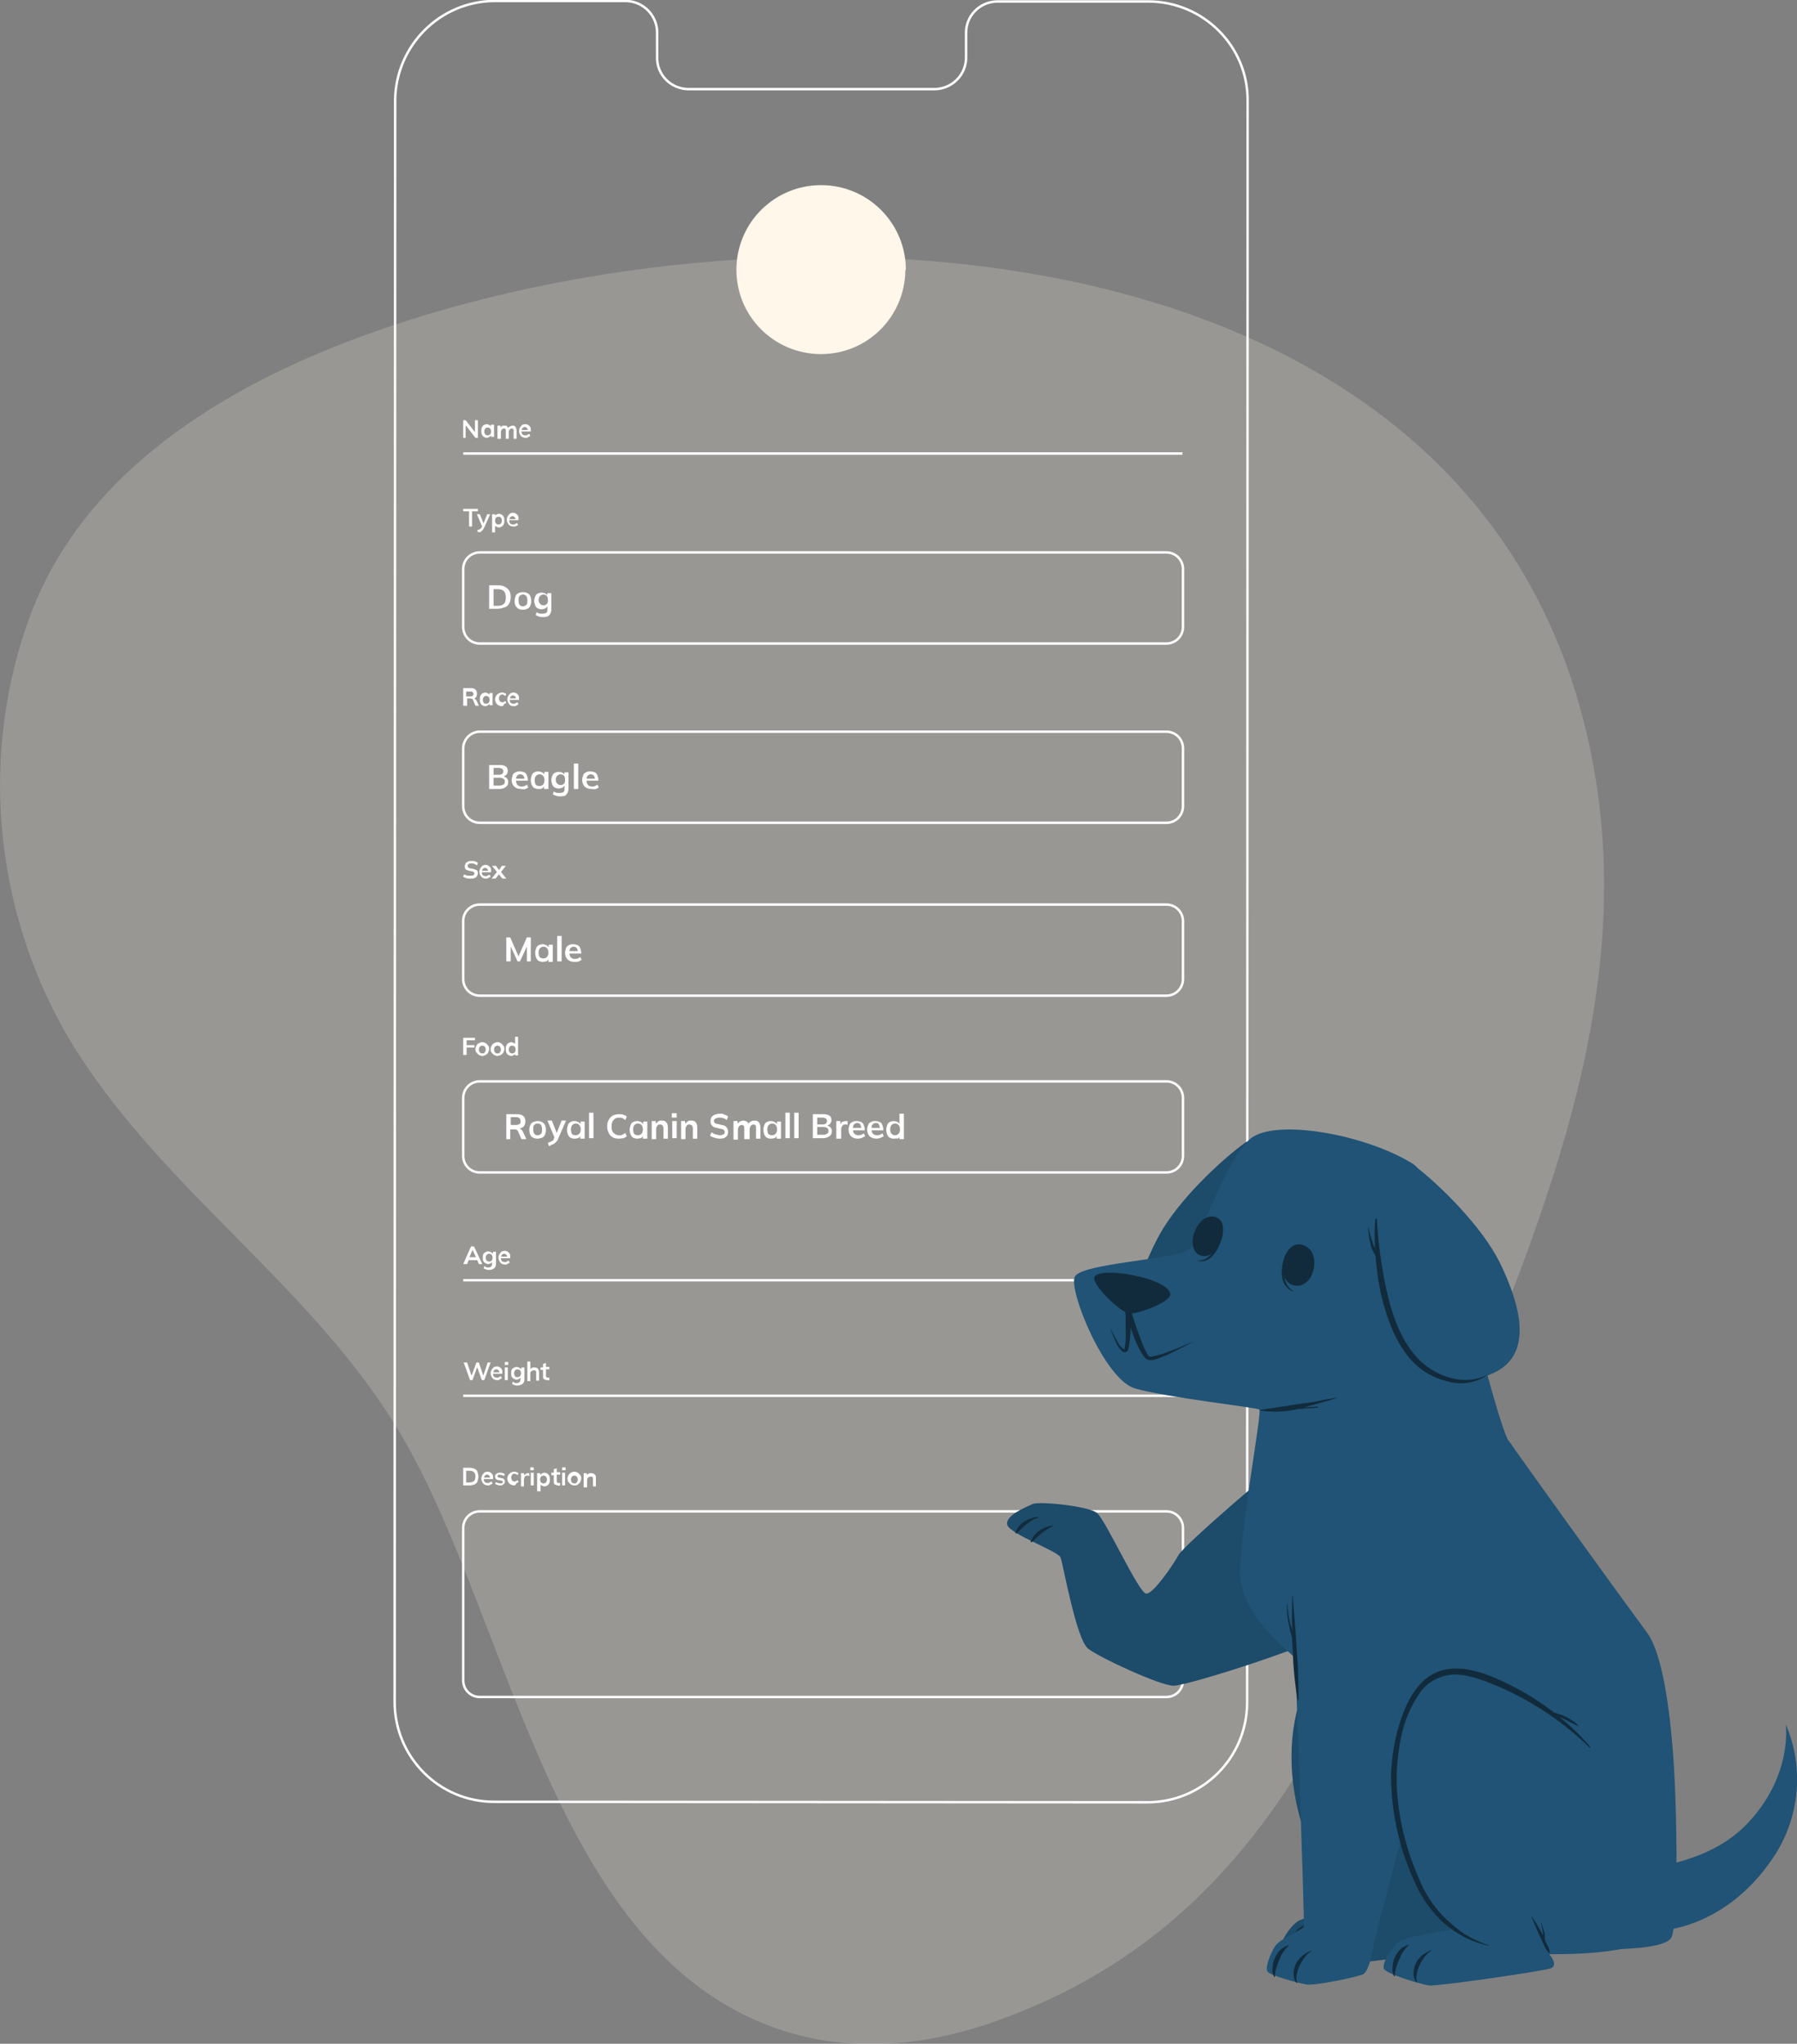 <svg xmlns="http://www.w3.org/2000/svg" xmlns:xlink="http://www.w3.org/1999/xlink" id="Layer_1" x="0px" y="0px" viewBox="0 0 367 417.3" style="enable-background:new 0 0 367 417.3;" xml:space="preserve"><rect x="0" y="0" width="367" height="417.3" fill="#808080" stroke="none"/><style type="text/css">	.st0{opacity:0.2;fill:#FFF7E9;enable-background:new    ;}	.st1{fill:none;stroke:#FFFFFF;stroke-width:0.5;stroke-miterlimit:10;}	.st2{fill:#FFF7E9;}	.st3{enable-background:new    ;}	.st4{fill:#FFFFFF;}	.st5{fill:#205375;}	.st6{opacity:0.1;enable-background:new    ;}	.st7{fill:#112B3C;}</style><path class="st0" d="M13.4,210.9c0.9,1.5,1.7,2.9,2.7,4.4c17.7,27.5,45.8,46.4,63.5,73.9c24.3,37.4,31.4,108.2,78.8,124.9  c15.5,5.5,31.8,3.6,46.9-2.1c50.9-19,68.9-62.7,87.8-109.3c18.7-46.2,41.6-94.7,32.4-145.9C305.4,44.2,159.7,37.1,73.8,68.7  C45.7,79,17.1,96.4,6.2,125.6C-4.2,153.6-1.3,185.1,13.4,210.9L13.4,210.9z"></path><g>	<g id="freepik--Screen--inject-33">		<path class="st1" d="M234.5,0.3h-30.9c-3.6,0.1-6.4,3-6.3,6.6c0,0,0,0,0,0v4.7c0.1,3.6-2.8,6.5-6.3,6.6h-50.5    c-3.6-0.1-6.4-3-6.3-6.6V6.8c0.1-3.5-2.7-6.5-6.3-6.6h-26.8c-11.2,0-20.3,9.1-20.4,20.3l-0.1,327c0,11.3,9.1,20.4,20.3,20.4    c0,0,0,0,0,0l133.4,0.1c11.3,0,20.4-9.1,20.4-20.4l0,0l0.1-327C254.9,9.4,245.7,0.3,234.5,0.3L234.5,0.3z"></path>		<path class="st2" d="M184.9,55.2c-0.1,9.5-7.8,17.2-17.4,17.1c-9.5-0.1-17.2-7.8-17.1-17.4c0.1-9.5,7.8-17.1,17.3-17.1    c9.5,0,17.3,7.7,17.3,17.3C184.9,55.1,184.9,55.2,184.9,55.2L184.9,55.2z"></path>	</g>	<path class="st1" d="M98,112.8h140.2c1.9,0,3.4,1.5,3.4,3.4v11.8c0,1.9-1.5,3.4-3.4,3.4H98c-1.9,0-3.4-1.5-3.4-3.4v-11.8   C94.6,114.3,96.1,112.8,98,112.8z"></path>	<g class="st3">		<path class="st4" d="M95.8,107.5v-3.1h-1.2v-0.5h3v0.5h-1.2v3.1H95.8z"></path>	</g>	<g class="st3">		<path class="st4" d="M97.6,108.7l-0.1-0.5c0.2,0,0.3-0.1,0.4-0.1c0.1,0,0.2-0.1,0.3-0.2c0.1-0.1,0.1-0.2,0.2-0.3l0.1-0.3l0,0.3    l-1.1-2.6H98l0.8,2h-0.1l0.8-2h0.6l-1.2,2.7c-0.1,0.2-0.2,0.3-0.3,0.5c-0.1,0.1-0.2,0.2-0.3,0.3s-0.2,0.1-0.3,0.2    C97.9,108.6,97.8,108.6,97.6,108.7z"></path>		<path class="st4" d="M100.5,108.6v-3c0-0.1,0-0.2,0-0.3c0-0.1,0-0.2,0-0.3h0.6l0.1,0.5H101c0.1-0.2,0.2-0.3,0.3-0.4    c0.2-0.1,0.4-0.2,0.6-0.2c0.2,0,0.4,0.1,0.6,0.2c0.2,0.1,0.3,0.3,0.4,0.5c0.1,0.2,0.1,0.4,0.1,0.7s0,0.5-0.1,0.7    c-0.1,0.2-0.2,0.4-0.4,0.5c-0.2,0.1-0.4,0.2-0.6,0.2c-0.2,0-0.4-0.1-0.6-0.2c-0.2-0.1-0.3-0.2-0.3-0.4h0.1v1.6H100.5z     M101.8,107.1c0.2,0,0.4-0.1,0.5-0.2c0.1-0.1,0.2-0.4,0.2-0.6s-0.1-0.5-0.2-0.6c-0.1-0.1-0.3-0.2-0.5-0.2c-0.2,0-0.4,0.1-0.5,0.2    c-0.1,0.1-0.2,0.4-0.2,0.6s0.1,0.5,0.2,0.6C101.4,107,101.6,107.1,101.8,107.1z"></path>		<path class="st4" d="M104.9,107.5c-0.4,0-0.8-0.1-1-0.4c-0.2-0.2-0.4-0.6-0.4-1c0-0.3,0.1-0.5,0.2-0.7c0.1-0.2,0.3-0.4,0.4-0.5    s0.4-0.2,0.7-0.2c0.2,0,0.5,0.1,0.6,0.2c0.2,0.1,0.3,0.3,0.4,0.4c0.1,0.2,0.1,0.4,0.1,0.7v0.2H104V106h1.4l-0.1,0.1    c0-0.2-0.1-0.4-0.2-0.5s-0.2-0.2-0.4-0.2c-0.2,0-0.4,0.1-0.5,0.2c-0.1,0.2-0.2,0.4-0.2,0.6v0.1c0,0.3,0.1,0.5,0.2,0.6    c0.1,0.1,0.3,0.2,0.6,0.2c0.1,0,0.3,0,0.4-0.1s0.2-0.1,0.4-0.2l0.2,0.4c-0.1,0.1-0.3,0.2-0.4,0.2    C105.3,107.5,105.1,107.5,104.9,107.5z"></path>	</g>	<g class="st3">		<path class="st4" d="M99.9,124.4v-4.9h1.8c0.6,0,1,0.1,1.4,0.3s0.7,0.5,0.9,0.8s0.3,0.8,0.3,1.3c0,0.5-0.1,1-0.3,1.3    c-0.2,0.4-0.5,0.7-0.9,0.8s-0.9,0.3-1.4,0.3H99.9z M100.8,123.7h0.8c0.6,0,1-0.1,1.3-0.4c0.3-0.3,0.4-0.7,0.4-1.3    c0-0.6-0.1-1-0.4-1.3c-0.3-0.3-0.7-0.4-1.3-0.4h-0.8V123.7z"></path>		<path class="st4" d="M106.8,124.5c-0.4,0-0.7-0.1-0.9-0.2s-0.5-0.4-0.6-0.6s-0.2-0.6-0.2-1c0-0.4,0.1-0.7,0.2-1    c0.1-0.3,0.4-0.5,0.6-0.6s0.6-0.2,0.9-0.2c0.4,0,0.7,0.1,0.9,0.2c0.3,0.1,0.5,0.4,0.6,0.6c0.1,0.3,0.2,0.6,0.2,1    c0,0.4-0.1,0.7-0.2,1s-0.4,0.5-0.6,0.6C107.5,124.4,107.2,124.5,106.8,124.5z M106.8,123.8c0.3,0,0.5-0.1,0.7-0.3    c0.2-0.2,0.2-0.5,0.2-0.9c0-0.4-0.1-0.7-0.2-0.9c-0.2-0.2-0.4-0.3-0.7-0.3s-0.5,0.1-0.7,0.3c-0.2,0.2-0.2,0.5-0.2,0.9    c0,0.4,0.1,0.7,0.2,0.9C106.3,123.7,106.5,123.8,106.8,123.8z"></path>		<path class="st4" d="M111,126c-0.3,0-0.6,0-0.9-0.1s-0.5-0.2-0.7-0.3l0.2-0.6c0.1,0.1,0.3,0.2,0.4,0.2c0.1,0.1,0.3,0.1,0.4,0.1    c0.2,0,0.3,0,0.5,0c0.3,0,0.6-0.1,0.7-0.2c0.2-0.2,0.2-0.4,0.2-0.7v-0.8h0.1c-0.1,0.2-0.2,0.4-0.5,0.6c-0.2,0.1-0.5,0.2-0.8,0.2    c-0.3,0-0.6-0.1-0.8-0.2c-0.2-0.1-0.4-0.3-0.5-0.6c-0.1-0.3-0.2-0.6-0.2-0.9s0.1-0.7,0.2-0.9c0.1-0.3,0.3-0.5,0.5-0.6    c0.2-0.1,0.5-0.2,0.8-0.2c0.3,0,0.6,0.1,0.8,0.2s0.4,0.3,0.4,0.6l-0.1,0l0.1-0.7h0.8c0,0.1,0,0.3,0,0.4s0,0.3,0,0.4v2.5    c0,0.6-0.2,1-0.5,1.3C112,125.8,111.6,126,111,126z M111,123.6c0.3,0,0.5-0.1,0.7-0.3c0.2-0.2,0.2-0.5,0.2-0.8    c0-0.4-0.1-0.6-0.2-0.8c-0.2-0.2-0.4-0.3-0.7-0.3c-0.3,0-0.5,0.1-0.7,0.3c-0.2,0.2-0.3,0.5-0.3,0.8c0,0.3,0.1,0.6,0.3,0.8    C110.5,123.5,110.7,123.6,111,123.6z"></path>	</g>	<line class="st1" x1="94.6" y1="92.6" x2="241.5" y2="92.6"></line>	<g class="st3">		<path class="st4" d="M94.6,89.4v-3.6h0.5l2.1,2.7H97v-2.7h0.6v3.6h-0.5l-2.1-2.7h0.1v2.7H94.6z"></path>		<path class="st4" d="M99.4,89.4c-0.2,0-0.4-0.1-0.6-0.2c-0.2-0.1-0.3-0.3-0.4-0.5s-0.1-0.4-0.1-0.7s0-0.5,0.1-0.7s0.2-0.4,0.4-0.5    s0.4-0.2,0.6-0.2c0.2,0,0.4,0.1,0.6,0.2c0.2,0.1,0.3,0.3,0.3,0.4h-0.1l0.1-0.5h0.6c0,0.1,0,0.2,0,0.3c0,0.1,0,0.2,0,0.3v1.9h-0.6    l0-0.5h0.1c-0.1,0.2-0.2,0.3-0.3,0.4S99.6,89.4,99.4,89.4z M99.6,88.9c0.2,0,0.4-0.1,0.5-0.2s0.2-0.4,0.2-0.6s-0.1-0.5-0.2-0.6    s-0.3-0.2-0.5-0.2c-0.2,0-0.4,0.1-0.5,0.2c-0.1,0.1-0.2,0.4-0.2,0.6s0.1,0.5,0.2,0.6S99.4,88.9,99.6,88.9z"></path>		<path class="st4" d="M101.6,89.4v-1.9c0-0.1,0-0.2,0-0.3c0-0.1,0-0.2,0-0.3h0.6l0.1,0.5h-0.1c0.1-0.2,0.2-0.3,0.3-0.4    c0.1-0.1,0.3-0.1,0.5-0.1c0.2,0,0.4,0,0.5,0.1c0.1,0.1,0.2,0.2,0.3,0.5h-0.1c0.1-0.2,0.2-0.3,0.4-0.4s0.4-0.2,0.6-0.2    c0.3,0,0.5,0.1,0.6,0.3c0.1,0.2,0.2,0.4,0.2,0.8v1.6h-0.6v-1.6c0-0.2,0-0.4-0.1-0.4c-0.1-0.1-0.2-0.1-0.3-0.1    c-0.2,0-0.3,0.1-0.4,0.2c-0.1,0.1-0.2,0.3-0.2,0.5v1.4h-0.6v-1.6c0-0.2,0-0.4-0.1-0.4c-0.1-0.1-0.2-0.1-0.3-0.1    c-0.2,0-0.3,0.1-0.4,0.2c-0.1,0.1-0.2,0.3-0.2,0.5v1.4H101.6z"></path>		<path class="st4" d="M107.4,89.4c-0.4,0-0.8-0.1-1-0.4c-0.2-0.2-0.4-0.6-0.4-1c0-0.3,0.1-0.5,0.2-0.7c0.1-0.2,0.3-0.4,0.4-0.5    s0.4-0.2,0.7-0.2c0.2,0,0.5,0.1,0.6,0.2c0.2,0.1,0.3,0.3,0.4,0.4c0.1,0.2,0.1,0.4,0.1,0.7v0.2h-1.9v-0.3h1.4l-0.1,0.1    c0-0.2-0.1-0.4-0.2-0.5s-0.2-0.2-0.4-0.2c-0.2,0-0.4,0.1-0.5,0.2c-0.1,0.2-0.2,0.4-0.2,0.6v0.1c0,0.3,0.1,0.5,0.2,0.6    c0.1,0.1,0.3,0.2,0.6,0.2c0.1,0,0.3,0,0.4-0.1s0.2-0.1,0.4-0.2l0.2,0.4c-0.1,0.1-0.3,0.2-0.4,0.2    C107.8,89.4,107.6,89.4,107.4,89.4z"></path>	</g>	<line class="st1" x1="94.6" y1="261.4" x2="241.5" y2="261.4"></line>	<g class="st3">		<path class="st4" d="M94.6,258.1l1.6-3.6h0.6l1.7,3.6h-0.7l-0.4-1l0.3,0.2h-2.2l0.3-0.2l-0.4,1H94.6z M96.5,255.2l-0.7,1.7    l-0.1-0.2h1.7l-0.1,0.2L96.5,255.2L96.5,255.2z"></path>	</g>	<g class="st3">		<path class="st4" d="M99.9,259.3c-0.2,0-0.5,0-0.6-0.1c-0.2-0.1-0.4-0.1-0.5-0.2l0.1-0.5c0.1,0.1,0.2,0.1,0.3,0.2    c0.1,0,0.2,0.1,0.3,0.1s0.2,0,0.3,0c0.2,0,0.4-0.1,0.5-0.2c0.1-0.1,0.2-0.3,0.2-0.5v-0.6h0.1c-0.1,0.2-0.2,0.3-0.3,0.4    c-0.2,0.1-0.4,0.2-0.6,0.2c-0.2,0-0.4-0.1-0.6-0.2c-0.2-0.1-0.3-0.3-0.4-0.4s-0.1-0.4-0.1-0.7c0-0.3,0-0.5,0.1-0.7    s0.2-0.3,0.4-0.4c0.2-0.1,0.4-0.2,0.6-0.2c0.2,0,0.4,0.1,0.6,0.2c0.2,0.1,0.3,0.2,0.3,0.4l0,0l0.1-0.5h0.6c0,0.1,0,0.2,0,0.3    c0,0.1,0,0.2,0,0.3v1.8c0,0.4-0.1,0.7-0.3,0.9S100.4,259.3,99.9,259.3z M99.9,257.6c0.2,0,0.4-0.1,0.5-0.2s0.2-0.3,0.2-0.6    c0-0.3-0.1-0.5-0.2-0.6c-0.1-0.1-0.3-0.2-0.5-0.2c-0.2,0-0.4,0.1-0.5,0.2c-0.1,0.1-0.2,0.3-0.2,0.6c0,0.3,0.1,0.5,0.2,0.6    C99.6,257.5,99.7,257.6,99.9,257.6z"></path>		<path class="st4" d="M103.2,258.2c-0.4,0-0.8-0.1-1-0.4c-0.2-0.2-0.4-0.6-0.4-1c0-0.3,0.1-0.5,0.2-0.7c0.1-0.2,0.3-0.4,0.4-0.5    s0.4-0.2,0.7-0.2c0.2,0,0.5,0.1,0.6,0.2c0.2,0.1,0.3,0.3,0.4,0.4c0.1,0.2,0.1,0.4,0.1,0.7v0.2h-1.9v-0.3h1.4l-0.1,0.1    c0-0.2-0.1-0.4-0.2-0.5s-0.2-0.2-0.4-0.2c-0.2,0-0.4,0.1-0.5,0.2c-0.1,0.2-0.2,0.4-0.2,0.6v0.1c0,0.3,0.1,0.5,0.2,0.6    c0.1,0.1,0.3,0.2,0.6,0.2c0.1,0,0.3,0,0.4-0.1s0.2-0.1,0.4-0.2l0.2,0.4c-0.1,0.1-0.3,0.2-0.4,0.2    C103.5,258.2,103.4,258.2,103.2,258.2z"></path>	</g>	<line class="st1" x1="94.6" y1="285" x2="241.5" y2="285"></line>	<g class="st3">		<path class="st4" d="M96,281.8l-1.3-3.6h0.7l1,3h-0.2l1.1-3h0.5l1,3h-0.2l1-3h0.6l-1.3,3.6h-0.5l-1-2.8h0.1l-1,2.8H96z"></path>	</g>	<g class="st3">		<path class="st4" d="M101.6,281.8c-0.4,0-0.8-0.1-1-0.4c-0.2-0.2-0.4-0.6-0.4-1c0-0.3,0.1-0.5,0.2-0.7c0.1-0.2,0.3-0.4,0.4-0.5    s0.4-0.2,0.7-0.2c0.2,0,0.5,0.1,0.6,0.2c0.2,0.1,0.3,0.3,0.4,0.4c0.1,0.2,0.1,0.4,0.1,0.7v0.2h-1.9v-0.3h1.4l-0.1,0.1    c0-0.2-0.1-0.4-0.2-0.5s-0.2-0.2-0.4-0.2c-0.2,0-0.4,0.1-0.5,0.2c-0.1,0.2-0.2,0.4-0.2,0.6v0.1c0,0.3,0.1,0.5,0.2,0.6    c0.1,0.1,0.3,0.2,0.6,0.2c0.1,0,0.3,0,0.4-0.1s0.2-0.1,0.4-0.2l0.2,0.4c-0.1,0.1-0.3,0.2-0.4,0.2    C102,281.8,101.8,281.8,101.6,281.8z"></path>		<path class="st4" d="M103.1,278.7v-0.6h0.7v0.6H103.1z M103.1,281.8v-2.6h0.6v2.6H103.1z"></path>		<path class="st4" d="M105.7,282.9c-0.2,0-0.5,0-0.6-0.1c-0.2-0.1-0.4-0.1-0.5-0.2l0.1-0.5c0.1,0.1,0.2,0.1,0.3,0.2    c0.1,0,0.2,0.1,0.3,0.1s0.2,0,0.3,0c0.2,0,0.4-0.1,0.5-0.2c0.1-0.1,0.2-0.3,0.2-0.5v-0.6h0.1c-0.1,0.2-0.2,0.3-0.3,0.4    c-0.2,0.1-0.4,0.2-0.6,0.2c-0.2,0-0.4-0.1-0.6-0.2c-0.2-0.1-0.3-0.3-0.4-0.4s-0.1-0.4-0.1-0.7c0-0.3,0-0.5,0.1-0.7    s0.2-0.3,0.4-0.4c0.2-0.1,0.4-0.2,0.6-0.2c0.2,0,0.4,0.1,0.6,0.2c0.2,0.1,0.3,0.2,0.3,0.4l0,0l0.1-0.5h0.6c0,0.1,0,0.2,0,0.3    c0,0.1,0,0.2,0,0.3v1.8c0,0.4-0.1,0.7-0.3,0.9S106.1,282.9,105.7,282.9z M105.7,281.2c0.2,0,0.4-0.1,0.5-0.2s0.2-0.3,0.2-0.6    c0-0.3-0.1-0.5-0.2-0.6c-0.1-0.1-0.3-0.2-0.5-0.2c-0.2,0-0.4,0.1-0.5,0.2c-0.1,0.1-0.2,0.3-0.2,0.6c0,0.3,0.1,0.5,0.2,0.6    C105.3,281.2,105.5,281.2,105.7,281.2z"></path>		<path class="st4" d="M107.7,281.8V278h0.6v1.7h-0.1c0.1-0.2,0.2-0.3,0.4-0.4c0.2-0.1,0.4-0.1,0.6-0.1c0.3,0,0.5,0.1,0.7,0.3    c0.1,0.2,0.2,0.4,0.2,0.8v1.6h-0.6v-1.6c0-0.2,0-0.3-0.1-0.4c-0.1-0.1-0.2-0.1-0.4-0.1c-0.2,0-0.3,0.1-0.5,0.2s-0.2,0.3-0.2,0.5    v1.5H107.7z"></path>		<path class="st4" d="M111.8,281.8c-0.3,0-0.5-0.1-0.7-0.2s-0.2-0.4-0.2-0.7v-1.2h-0.5v-0.5h0.5v-0.7l0.6-0.2v0.8h0.7v0.5h-0.7v1.2    c0,0.2,0,0.3,0.1,0.4c0.1,0.1,0.2,0.1,0.3,0.1c0.1,0,0.1,0,0.2,0c0,0,0.1,0,0.1,0v0.5c-0.1,0-0.1,0-0.2,0.1    C112,281.8,111.9,281.8,111.8,281.8z"></path>	</g>	<path class="st1" d="M98,149.4h140.2c1.9,0,3.4,1.5,3.4,3.4v11.8c0,1.9-1.5,3.4-3.4,3.4H98c-1.9,0-3.4-1.5-3.4-3.4v-11.8   C94.6,151,96.1,149.4,98,149.4z"></path>	<g class="st3">		<path class="st4" d="M94.6,144.1v-3.6h1.6c0.4,0,0.7,0.1,0.9,0.3s0.3,0.4,0.3,0.8c0,0.2,0,0.4-0.1,0.6c-0.1,0.2-0.2,0.3-0.4,0.4    c-0.2,0.1-0.4,0.1-0.6,0.1l0.1-0.1h0.2c0.1,0,0.3,0,0.4,0.1c0.1,0.1,0.2,0.2,0.3,0.3l0.5,1.1h-0.7l-0.5-1.2c0-0.1-0.1-0.2-0.2-0.2    c-0.1,0-0.2-0.1-0.4-0.1h-0.6v1.5H94.6z M95.2,142.2h0.8c0.2,0,0.4,0,0.5-0.1c0.1-0.1,0.2-0.2,0.2-0.4s-0.1-0.3-0.2-0.4    s-0.3-0.1-0.5-0.1h-0.8V142.2z"></path>	</g>	<g class="st3">		<path class="st4" d="M99.1,144.2c-0.2,0-0.4-0.1-0.6-0.2c-0.2-0.1-0.3-0.3-0.4-0.5s-0.1-0.4-0.1-0.7s0-0.5,0.1-0.7    s0.2-0.4,0.4-0.5s0.4-0.2,0.6-0.2c0.2,0,0.4,0.1,0.6,0.2c0.2,0.1,0.3,0.3,0.3,0.4h-0.1l0.1-0.5h0.6c0,0.1,0,0.2,0,0.3    c0,0.1,0,0.2,0,0.3v1.9h-0.6l0-0.5h0.1c-0.1,0.2-0.2,0.3-0.3,0.4S99.3,144.2,99.1,144.2z M99.3,143.7c0.2,0,0.4-0.1,0.5-0.2    s0.2-0.4,0.2-0.6s-0.1-0.5-0.2-0.6s-0.3-0.2-0.5-0.2c-0.2,0-0.4,0.1-0.5,0.2c-0.1,0.1-0.2,0.4-0.2,0.6s0.1,0.5,0.2,0.6    S99.1,143.7,99.3,143.7z"></path>	</g>	<g class="st3">		<path class="st4" d="M102.5,144.2c-0.3,0-0.5-0.1-0.7-0.2s-0.4-0.3-0.5-0.5c-0.1-0.2-0.2-0.4-0.2-0.7s0.1-0.5,0.2-0.7    s0.3-0.3,0.5-0.5c0.2-0.1,0.4-0.2,0.7-0.2c0.2,0,0.3,0,0.5,0.1c0.2,0.1,0.3,0.1,0.4,0.2l-0.2,0.4c-0.1-0.1-0.2-0.1-0.3-0.2    c-0.1,0-0.2-0.1-0.3-0.1c-0.2,0-0.4,0.1-0.5,0.2c-0.1,0.1-0.2,0.4-0.2,0.6s0.1,0.5,0.2,0.6s0.3,0.2,0.5,0.2c0.1,0,0.2,0,0.3-0.1    c0.1,0,0.2-0.1,0.3-0.2l0.2,0.4c-0.1,0.1-0.2,0.2-0.4,0.2C102.8,144.2,102.6,144.2,102.5,144.2z"></path>	</g>	<g class="st3">		<path class="st4" d="M105,144.2c-0.4,0-0.8-0.1-1-0.4s-0.4-0.6-0.4-1c0-0.3,0.1-0.5,0.2-0.7c0.1-0.2,0.3-0.4,0.4-0.5    c0.2-0.1,0.4-0.2,0.7-0.2c0.2,0,0.5,0.1,0.6,0.2c0.2,0.1,0.3,0.3,0.4,0.4c0.1,0.2,0.1,0.4,0.1,0.7v0.2h-1.9v-0.3h1.4l-0.1,0.1    c0-0.2-0.1-0.4-0.2-0.5s-0.2-0.2-0.4-0.2c-0.2,0-0.4,0.1-0.5,0.2c-0.1,0.2-0.2,0.4-0.2,0.6v0.1c0,0.3,0.1,0.5,0.2,0.6    s0.3,0.2,0.6,0.2c0.1,0,0.3,0,0.4-0.1s0.2-0.1,0.4-0.2l0.2,0.4c-0.1,0.1-0.3,0.2-0.4,0.2C105.4,144.2,105.2,144.2,105,144.2z"></path>	</g>	<g class="st3">		<path class="st4" d="M99.9,161.1v-4.9h2.2c0.5,0,0.9,0.1,1.2,0.3c0.3,0.2,0.4,0.5,0.4,0.9c0,0.3-0.1,0.6-0.3,0.8    c-0.2,0.2-0.4,0.3-0.7,0.4v-0.1c0.4,0.1,0.6,0.2,0.8,0.4c0.2,0.2,0.3,0.5,0.3,0.8c0,0.4-0.2,0.8-0.5,1s-0.7,0.4-1.3,0.4H99.9z     M100.8,158.2h1.1c0.3,0,0.6-0.1,0.7-0.2s0.2-0.3,0.2-0.5s-0.1-0.4-0.2-0.5c-0.2-0.1-0.4-0.2-0.7-0.2h-1.1V158.2z M100.8,160.4    h1.3c0.3,0,0.5-0.1,0.7-0.2s0.3-0.3,0.3-0.6c0-0.3-0.1-0.5-0.3-0.6s-0.4-0.2-0.7-0.2h-1.3V160.4z"></path>		<path class="st4" d="M106.4,161.1c-0.6,0-1.1-0.2-1.4-0.5c-0.3-0.3-0.5-0.8-0.5-1.3c0-0.4,0.1-0.7,0.2-1c0.1-0.3,0.3-0.5,0.6-0.6    c0.3-0.2,0.6-0.2,0.9-0.2c0.3,0,0.6,0.1,0.9,0.2c0.2,0.1,0.4,0.3,0.5,0.6c0.1,0.3,0.2,0.6,0.2,0.9v0.2h-2.6V159h2l-0.1,0.1    c0-0.3-0.1-0.6-0.2-0.7s-0.3-0.3-0.6-0.3c-0.3,0-0.5,0.1-0.7,0.3c-0.2,0.2-0.2,0.5-0.2,0.9v0.1c0,0.4,0.1,0.7,0.3,0.9    c0.2,0.2,0.5,0.3,0.8,0.3c0.2,0,0.4,0,0.6-0.1c0.2-0.1,0.3-0.1,0.5-0.3l0.3,0.6c-0.2,0.1-0.4,0.2-0.6,0.3S106.7,161.1,106.4,161.1    z"></path>		<path class="st4" d="M109.9,161.1c-0.3,0-0.6-0.1-0.8-0.2c-0.2-0.1-0.4-0.4-0.5-0.6c-0.1-0.3-0.2-0.6-0.2-1c0-0.4,0.1-0.7,0.2-1    c0.1-0.3,0.3-0.5,0.5-0.6c0.2-0.1,0.5-0.2,0.8-0.2c0.3,0,0.6,0.1,0.8,0.2c0.2,0.1,0.4,0.3,0.5,0.6h-0.1l0.1-0.7h0.8    c0,0.1,0,0.3,0,0.4s0,0.3,0,0.4v2.7h-0.9l0-0.7h0.1c-0.1,0.2-0.2,0.4-0.5,0.6C110.5,161.1,110.2,161.1,109.9,161.1z M110.2,160.5    c0.3,0,0.5-0.1,0.7-0.3s0.3-0.5,0.3-0.9c0-0.4-0.1-0.7-0.3-0.9c-0.2-0.2-0.4-0.3-0.7-0.3s-0.5,0.1-0.7,0.3    c-0.2,0.2-0.3,0.5-0.3,0.9c0,0.4,0.1,0.7,0.2,0.9S109.9,160.5,110.2,160.5z"></path>		<path class="st4" d="M114.5,162.6c-0.3,0-0.6,0-0.9-0.1s-0.5-0.2-0.7-0.3l0.2-0.6c0.1,0.1,0.3,0.2,0.4,0.2    c0.1,0.1,0.3,0.1,0.4,0.1c0.2,0,0.3,0,0.5,0c0.3,0,0.6-0.1,0.7-0.2c0.2-0.2,0.2-0.4,0.2-0.7v-0.8h0.1c-0.1,0.2-0.2,0.4-0.5,0.6    c-0.2,0.1-0.5,0.2-0.8,0.2c-0.3,0-0.6-0.1-0.8-0.2c-0.2-0.1-0.4-0.3-0.5-0.6c-0.1-0.3-0.2-0.6-0.2-0.9s0.1-0.7,0.2-0.9    c0.1-0.3,0.3-0.5,0.5-0.6c0.2-0.1,0.5-0.2,0.8-0.2c0.3,0,0.6,0.1,0.8,0.2s0.4,0.3,0.4,0.6l-0.1,0l0.1-0.7h0.8c0,0.1,0,0.3,0,0.4    s0,0.3,0,0.4v2.5c0,0.6-0.2,1-0.5,1.3C115.5,162.5,115.1,162.6,114.5,162.6z M114.5,160.3c0.3,0,0.5-0.1,0.7-0.3    c0.2-0.2,0.2-0.5,0.2-0.8c0-0.4-0.1-0.6-0.2-0.8c-0.2-0.2-0.4-0.3-0.7-0.3c-0.3,0-0.5,0.1-0.7,0.3c-0.2,0.2-0.3,0.5-0.3,0.8    c0,0.3,0.1,0.6,0.3,0.8C114,160.2,114.2,160.3,114.5,160.3z"></path>		<path class="st4" d="M117.2,161.1v-5.2h0.9v5.2H117.2z"></path>		<path class="st4" d="M120.8,161.1c-0.6,0-1.1-0.2-1.4-0.5c-0.3-0.3-0.5-0.8-0.5-1.3c0-0.4,0.1-0.7,0.2-1c0.1-0.3,0.3-0.5,0.6-0.6    c0.3-0.2,0.6-0.2,0.9-0.2c0.3,0,0.6,0.1,0.9,0.2c0.2,0.1,0.4,0.3,0.5,0.6c0.1,0.3,0.2,0.6,0.2,0.9v0.2h-2.6V159h2l-0.1,0.1    c0-0.3-0.1-0.6-0.2-0.7s-0.3-0.3-0.6-0.3c-0.3,0-0.5,0.1-0.7,0.3c-0.2,0.2-0.2,0.5-0.2,0.9v0.1c0,0.4,0.1,0.7,0.3,0.9    c0.2,0.2,0.5,0.3,0.8,0.3c0.2,0,0.4,0,0.6-0.1c0.2-0.1,0.3-0.1,0.5-0.3l0.3,0.6c-0.2,0.1-0.4,0.2-0.6,0.3S121,161.1,120.8,161.1z"></path>	</g>	<path class="st1" d="M98,184.7h140.2c1.9,0,3.4,1.5,3.4,3.4v11.8c0,1.9-1.5,3.4-3.4,3.4H98c-1.9,0-3.4-1.5-3.4-3.4V188   C94.6,186.2,96.1,184.7,98,184.7z"></path>	<g class="st3">		<path class="st4" d="M96,179.4c-0.3,0-0.6,0-0.8-0.1s-0.5-0.2-0.6-0.3l0.2-0.5c0.1,0.1,0.2,0.2,0.4,0.2c0.1,0.1,0.3,0.1,0.4,0.1    c0.1,0,0.3,0,0.5,0c0.3,0,0.5,0,0.6-0.1c0.1-0.1,0.2-0.2,0.2-0.3c0-0.1,0-0.2-0.1-0.3c-0.1-0.1-0.2-0.1-0.4-0.2l-0.6-0.1    c-0.3-0.1-0.6-0.2-0.7-0.3s-0.2-0.4-0.2-0.6c0-0.2,0.1-0.4,0.2-0.6s0.3-0.3,0.5-0.4c0.2-0.1,0.5-0.1,0.8-0.1c0.3,0,0.5,0,0.7,0.1    c0.2,0.1,0.4,0.2,0.5,0.3l-0.2,0.5c-0.1-0.1-0.3-0.2-0.5-0.3s-0.4-0.1-0.6-0.1c-0.2,0-0.4,0-0.6,0.1c-0.1,0.1-0.2,0.2-0.2,0.4    c0,0.1,0,0.2,0.1,0.3c0.1,0.1,0.2,0.1,0.4,0.2l0.6,0.1c0.3,0.1,0.6,0.2,0.8,0.3c0.2,0.2,0.2,0.4,0.2,0.6c0,0.2-0.1,0.4-0.2,0.6    c-0.1,0.2-0.3,0.3-0.5,0.4C96.6,179.4,96.3,179.4,96,179.4z"></path>	</g>	<g class="st3">		<path class="st4" d="M99.3,179.4c-0.4,0-0.8-0.1-1-0.4c-0.2-0.2-0.4-0.6-0.4-1c0-0.3,0.1-0.5,0.2-0.7c0.1-0.2,0.3-0.4,0.4-0.5    s0.4-0.2,0.7-0.2c0.2,0,0.5,0.1,0.6,0.2c0.2,0.1,0.3,0.3,0.4,0.4c0.1,0.2,0.1,0.4,0.1,0.7v0.2h-1.9v-0.3h1.4l-0.1,0.1    c0-0.2-0.1-0.4-0.2-0.5s-0.2-0.2-0.4-0.2c-0.2,0-0.4,0.1-0.5,0.2c-0.1,0.2-0.2,0.4-0.2,0.6v0.1c0,0.3,0.1,0.5,0.2,0.6    c0.1,0.1,0.3,0.2,0.6,0.2c0.1,0,0.3,0,0.4-0.1s0.2-0.1,0.4-0.2l0.2,0.4c-0.1,0.1-0.3,0.2-0.4,0.2    C99.6,179.4,99.4,179.4,99.3,179.4z"></path>	</g>	<g class="st3">		<path class="st4" d="M100.4,179.4l1.2-1.5v0.3l-1.1-1.4h0.8l0.7,1h-0.2l0.7-1h0.8l-1.1,1.4v-0.3l1.2,1.5h-0.8l-0.8-1h0.2l-0.8,1    H100.4z"></path>	</g>	<g class="st3">		<path class="st4" d="M103.4,196.3v-4.9h0.8l1.8,4.1h-0.2l1.8-4.1h0.8v4.9h-0.8v-3.7h0.3l-1.7,3.7h-0.5l-1.7-3.7h0.3v3.7H103.4z"></path>		<path class="st4" d="M110.8,196.4c-0.3,0-0.6-0.1-0.8-0.2c-0.2-0.1-0.4-0.4-0.5-0.6c-0.1-0.3-0.2-0.6-0.2-1c0-0.4,0.1-0.7,0.2-1    c0.1-0.3,0.3-0.5,0.5-0.6c0.2-0.1,0.5-0.2,0.8-0.2c0.3,0,0.6,0.1,0.8,0.2c0.2,0.1,0.4,0.3,0.5,0.6H112l0.1-0.7h0.8    c0,0.1,0,0.3,0,0.4s0,0.3,0,0.4v2.7H112l0-0.7h0.1c-0.1,0.2-0.2,0.4-0.5,0.6C111.3,196.3,111.1,196.4,110.8,196.4z M111,195.7    c0.3,0,0.5-0.1,0.7-0.3s0.3-0.5,0.3-0.9c0-0.4-0.1-0.7-0.3-0.9c-0.2-0.2-0.4-0.3-0.7-0.3s-0.5,0.1-0.7,0.3    c-0.2,0.2-0.3,0.5-0.3,0.9c0,0.4,0.1,0.7,0.2,0.9S110.8,195.7,111,195.7z"></path>		<path class="st4" d="M113.8,196.3v-5.2h0.9v5.2H113.8z"></path>		<path class="st4" d="M117.3,196.4c-0.6,0-1.1-0.2-1.4-0.5c-0.3-0.3-0.5-0.8-0.5-1.3c0-0.4,0.1-0.7,0.2-1c0.1-0.3,0.3-0.5,0.6-0.6    c0.3-0.2,0.6-0.2,0.9-0.2c0.3,0,0.6,0.1,0.9,0.2c0.2,0.1,0.4,0.3,0.5,0.6c0.1,0.3,0.2,0.6,0.2,0.9v0.2h-2.6v-0.5h2l-0.1,0.1    c0-0.3-0.1-0.6-0.2-0.7s-0.3-0.3-0.6-0.3c-0.3,0-0.5,0.1-0.7,0.3c-0.2,0.2-0.2,0.5-0.2,0.9v0.1c0,0.4,0.1,0.7,0.3,0.9    c0.2,0.2,0.5,0.3,0.8,0.3c0.2,0,0.4,0,0.6-0.1c0.2-0.1,0.3-0.1,0.5-0.3l0.3,0.6c-0.2,0.1-0.4,0.2-0.6,0.3S117.6,196.4,117.3,196.4    z"></path>	</g>	<path class="st1" d="M98,220.8h140.2c1.9,0,3.4,1.5,3.4,3.4v11.8c0,1.9-1.5,3.4-3.4,3.4H98c-1.9,0-3.4-1.5-3.4-3.4v-11.8   C94.6,222.3,96.1,220.8,98,220.8z"></path>	<g class="st3">		<path class="st4" d="M94.6,215.5v-3.6H97v0.5h-1.7v1h1.6v0.5h-1.6v1.5H94.6z"></path>	</g>	<g class="st3">		<path class="st4" d="M98.5,215.6c-0.3,0-0.5-0.1-0.7-0.2s-0.3-0.3-0.5-0.5s-0.2-0.4-0.2-0.7c0-0.3,0.1-0.5,0.2-0.7    s0.3-0.4,0.5-0.5c0.2-0.1,0.4-0.2,0.7-0.2s0.5,0.1,0.7,0.2c0.2,0.1,0.3,0.3,0.5,0.5s0.2,0.4,0.2,0.7c0,0.3-0.1,0.5-0.2,0.7    s-0.3,0.4-0.5,0.5C99,215.5,98.8,215.6,98.5,215.6z M98.5,215.1c0.2,0,0.4-0.1,0.5-0.2c0.1-0.1,0.2-0.4,0.2-0.6s-0.1-0.5-0.2-0.6    c-0.1-0.1-0.3-0.2-0.5-0.2c-0.2,0-0.4,0.1-0.5,0.2s-0.2,0.4-0.2,0.6s0.1,0.5,0.2,0.6S98.3,215.1,98.5,215.1z"></path>		<path class="st4" d="M101.6,215.6c-0.3,0-0.5-0.1-0.7-0.2s-0.3-0.3-0.5-0.5s-0.2-0.4-0.2-0.7c0-0.3,0.1-0.5,0.2-0.7    s0.3-0.4,0.5-0.5c0.2-0.1,0.4-0.2,0.7-0.2s0.5,0.1,0.7,0.2c0.2,0.1,0.3,0.3,0.5,0.5s0.2,0.4,0.2,0.7c0,0.3-0.1,0.5-0.2,0.7    s-0.3,0.4-0.5,0.5C102.1,215.5,101.8,215.6,101.6,215.6z M101.6,215.1c0.2,0,0.4-0.1,0.5-0.2c0.1-0.1,0.2-0.4,0.2-0.6    s-0.1-0.5-0.2-0.6c-0.1-0.1-0.3-0.2-0.5-0.2c-0.2,0-0.4,0.1-0.5,0.2s-0.2,0.4-0.2,0.6s0.1,0.5,0.2,0.6S101.4,215.1,101.6,215.1z"></path>		<path class="st4" d="M104.4,215.6c-0.2,0-0.4-0.1-0.6-0.2c-0.2-0.1-0.3-0.3-0.4-0.5s-0.1-0.4-0.1-0.7s0-0.5,0.1-0.7    s0.2-0.4,0.4-0.5c0.2-0.1,0.4-0.2,0.6-0.2c0.2,0,0.4,0.1,0.6,0.2c0.2,0.1,0.3,0.2,0.3,0.4h-0.1v-1.7h0.6v3.8h-0.6V215h0.1    c-0.1,0.2-0.2,0.3-0.3,0.4C104.8,215.5,104.6,215.6,104.4,215.6z M104.6,215.1c0.2,0,0.4-0.1,0.5-0.2s0.2-0.4,0.2-0.6    s-0.1-0.5-0.2-0.6s-0.3-0.2-0.5-0.2s-0.4,0.1-0.5,0.2c-0.1,0.1-0.2,0.4-0.2,0.6s0.1,0.5,0.2,0.6    C104.2,215,104.4,215.1,104.6,215.1z"></path>	</g>	<g class="st3">		<path class="st4" d="M103.4,232.4v-4.9h2.2c0.5,0,1,0.1,1.3,0.4c0.3,0.3,0.4,0.6,0.4,1.1c0,0.3-0.1,0.6-0.2,0.8    c-0.1,0.2-0.3,0.4-0.6,0.5c-0.2,0.1-0.5,0.2-0.9,0.2l0.1-0.1h0.2c0.2,0,0.4,0.1,0.5,0.2c0.2,0.1,0.3,0.3,0.4,0.5l0.7,1.5h-1    l-0.7-1.6c-0.1-0.2-0.2-0.3-0.3-0.3c-0.1-0.1-0.3-0.1-0.5-0.1h-0.8v2H103.4z M104.3,229.7h1.1c0.3,0,0.6-0.1,0.7-0.2    c0.2-0.1,0.2-0.3,0.2-0.6c0-0.3-0.1-0.4-0.2-0.6c-0.2-0.1-0.4-0.2-0.7-0.2h-1.1V229.7z"></path>	</g>	<g class="st3">		<path class="st4" d="M109.8,232.5c-0.4,0-0.7-0.1-0.9-0.2c-0.3-0.1-0.5-0.4-0.6-0.6s-0.2-0.6-0.2-1c0-0.4,0.1-0.7,0.2-1    c0.1-0.3,0.4-0.5,0.6-0.6c0.3-0.1,0.6-0.2,0.9-0.2c0.4,0,0.7,0.1,0.9,0.2c0.3,0.2,0.5,0.4,0.6,0.6c0.1,0.3,0.2,0.6,0.2,1    c0,0.4-0.1,0.7-0.2,1s-0.4,0.5-0.6,0.6C110.4,232.4,110.1,232.5,109.8,232.5z M109.8,231.8c0.3,0,0.5-0.1,0.7-0.3    c0.2-0.2,0.2-0.5,0.2-0.9c0-0.4-0.1-0.7-0.2-0.9c-0.2-0.2-0.4-0.3-0.7-0.3s-0.5,0.1-0.7,0.3c-0.2,0.2-0.2,0.5-0.2,0.9    c0,0.4,0.1,0.7,0.2,0.9C109.3,231.7,109.5,231.8,109.8,231.8z"></path>		<path class="st4" d="M112.1,234l-0.2-0.7c0.2,0,0.4-0.1,0.6-0.2c0.1-0.1,0.3-0.1,0.4-0.2s0.2-0.2,0.2-0.4l0.2-0.4l0,0.3l-1.5-3.6    h0.9l1.1,2.8h-0.2l1.1-2.8h0.9l-1.6,3.7c-0.1,0.3-0.2,0.5-0.4,0.6c-0.1,0.2-0.3,0.3-0.4,0.4c-0.1,0.1-0.3,0.2-0.5,0.2    C112.5,233.9,112.3,234,112.1,234z"></path>	</g>	<g class="st3">		<path class="st4" d="M117.3,232.5c-0.3,0-0.6-0.1-0.8-0.2s-0.4-0.4-0.5-0.6c-0.1-0.3-0.2-0.6-0.2-1c0-0.4,0.1-0.7,0.2-1    c0.1-0.3,0.3-0.5,0.5-0.6c0.2-0.1,0.5-0.2,0.8-0.2c0.3,0,0.6,0.1,0.8,0.2c0.2,0.1,0.4,0.3,0.5,0.6h-0.1l0.1-0.7h0.8    c0,0.1,0,0.3,0,0.4c0,0.2,0,0.3,0,0.4v2.7h-0.9l0-0.7h0.1c-0.1,0.2-0.2,0.4-0.5,0.6C117.9,232.4,117.6,232.5,117.3,232.5z     M117.6,231.8c0.3,0,0.5-0.1,0.7-0.3s0.3-0.5,0.3-0.9c0-0.4-0.1-0.7-0.3-0.9c-0.2-0.2-0.4-0.3-0.7-0.3s-0.5,0.1-0.7,0.3    c-0.2,0.2-0.3,0.5-0.3,0.9c0,0.4,0.1,0.7,0.2,0.9S117.3,231.8,117.6,231.8z"></path>		<path class="st4" d="M120.3,232.4v-5.2h0.9v5.2H120.3z"></path>	</g>	<g class="st3">		<path class="st4" d="M126.4,232.5c-0.5,0-1-0.1-1.3-0.3c-0.4-0.2-0.6-0.5-0.8-0.9c-0.2-0.4-0.3-0.8-0.3-1.3s0.1-1,0.3-1.3    c0.2-0.4,0.5-0.7,0.8-0.9c0.4-0.2,0.8-0.3,1.3-0.3c0.3,0,0.7,0,0.9,0.1c0.3,0.1,0.5,0.2,0.7,0.4l-0.3,0.7    c-0.2-0.2-0.4-0.3-0.6-0.4c-0.2-0.1-0.4-0.1-0.7-0.1c-0.5,0-0.9,0.2-1.1,0.5c-0.3,0.3-0.4,0.7-0.4,1.3s0.1,1,0.4,1.3    c0.3,0.3,0.6,0.5,1.1,0.5c0.3,0,0.5,0,0.7-0.1c0.2-0.1,0.4-0.2,0.6-0.4l0.3,0.7c-0.2,0.2-0.4,0.3-0.7,0.4    C127.1,232.4,126.8,232.5,126.4,232.5z"></path>	</g>	<g class="st3">		<path class="st4" d="M130.1,232.5c-0.3,0-0.6-0.1-0.8-0.2s-0.4-0.4-0.5-0.6c-0.1-0.3-0.2-0.6-0.2-1c0-0.4,0.1-0.7,0.2-1    c0.1-0.3,0.3-0.5,0.5-0.6c0.2-0.1,0.5-0.2,0.8-0.2c0.3,0,0.6,0.1,0.8,0.2c0.2,0.1,0.4,0.3,0.5,0.6h-0.1l0.1-0.7h0.8    c0,0.1,0,0.3,0,0.4c0,0.2,0,0.3,0,0.4v2.7h-0.9l0-0.7h0.1c-0.1,0.2-0.2,0.4-0.5,0.6C130.6,232.4,130.4,232.5,130.1,232.5z     M130.3,231.8c0.3,0,0.5-0.1,0.7-0.3s0.3-0.5,0.3-0.9c0-0.4-0.1-0.7-0.3-0.9c-0.2-0.2-0.4-0.3-0.7-0.3s-0.5,0.1-0.7,0.3    c-0.2,0.2-0.3,0.5-0.3,0.9c0,0.4,0.1,0.7,0.2,0.9S130.1,231.8,130.3,231.8z"></path>		<path class="st4" d="M133.1,232.4v-2.7c0-0.1,0-0.3,0-0.4c0-0.1,0-0.3,0-0.4h0.8l0.1,0.7h-0.1c0.1-0.2,0.3-0.4,0.5-0.6    s0.5-0.2,0.8-0.2c0.4,0,0.7,0.1,0.9,0.4c0.2,0.2,0.3,0.6,0.3,1.1v2.2h-0.9v-2.1c0-0.3-0.1-0.5-0.2-0.6c-0.1-0.1-0.3-0.2-0.5-0.2    c-0.3,0-0.5,0.1-0.6,0.3s-0.2,0.4-0.2,0.7v2H133.1z"></path>		<path class="st4" d="M137.2,228.2v-0.9h1v0.9H137.2z M137.3,232.4v-3.5h0.9v3.5H137.3z"></path>		<path class="st4" d="M139.1,232.4v-2.7c0-0.1,0-0.3,0-0.4c0-0.1,0-0.3,0-0.4h0.8l0.1,0.7h-0.1c0.1-0.2,0.3-0.4,0.5-0.6    s0.5-0.2,0.8-0.2c0.4,0,0.7,0.1,0.9,0.4c0.2,0.2,0.3,0.6,0.3,1.1v2.2h-0.9v-2.1c0-0.3-0.1-0.5-0.2-0.6c-0.1-0.1-0.3-0.2-0.5-0.2    c-0.3,0-0.5,0.1-0.6,0.3s-0.2,0.4-0.2,0.7v2H139.1z"></path>		<path class="st4" d="M147,232.5c-0.4,0-0.8-0.1-1.1-0.2s-0.6-0.2-0.9-0.4l0.3-0.7c0.2,0.1,0.3,0.2,0.5,0.3    c0.2,0.1,0.4,0.1,0.6,0.2c0.2,0,0.4,0.1,0.6,0.1c0.4,0,0.6-0.1,0.8-0.2c0.2-0.1,0.2-0.3,0.2-0.5c0-0.2-0.1-0.3-0.2-0.4    c-0.1-0.1-0.3-0.2-0.6-0.2l-0.8-0.2c-0.5-0.1-0.8-0.2-1-0.5c-0.2-0.2-0.3-0.5-0.3-0.9c0-0.3,0.1-0.6,0.2-0.8    c0.2-0.2,0.4-0.4,0.7-0.5c0.3-0.1,0.6-0.2,1-0.2c0.4,0,0.7,0,1,0.2c0.3,0.1,0.5,0.2,0.7,0.4l-0.3,0.7c-0.2-0.2-0.4-0.3-0.7-0.4    c-0.2-0.1-0.5-0.1-0.8-0.1c-0.3,0-0.6,0.1-0.8,0.2c-0.2,0.1-0.3,0.3-0.3,0.5c0,0.2,0.1,0.3,0.2,0.4c0.1,0.1,0.3,0.2,0.6,0.2    l0.8,0.2c0.5,0.1,0.8,0.2,1,0.5s0.3,0.5,0.3,0.9c0,0.3-0.1,0.6-0.2,0.8c-0.2,0.2-0.4,0.4-0.7,0.5    C147.8,232.4,147.4,232.5,147,232.5z"></path>		<path class="st4" d="M149.8,232.4v-2.7c0-0.1,0-0.3,0-0.4c0-0.1,0-0.3,0-0.4h0.8l0.1,0.7h-0.1c0.1-0.2,0.2-0.4,0.5-0.6    c0.2-0.1,0.4-0.2,0.7-0.2c0.3,0,0.5,0.1,0.7,0.2c0.2,0.1,0.3,0.3,0.4,0.6h-0.1c0.1-0.3,0.3-0.5,0.5-0.6c0.2-0.1,0.5-0.2,0.8-0.2    c0.4,0,0.7,0.1,0.9,0.4c0.2,0.2,0.3,0.6,0.3,1.1v2.2h-0.9v-2.1c0-0.3,0-0.5-0.1-0.6c-0.1-0.1-0.2-0.2-0.4-0.2    c-0.2,0-0.4,0.1-0.6,0.3c-0.1,0.2-0.2,0.4-0.2,0.7v2H152v-2.1c0-0.3,0-0.5-0.1-0.6c-0.1-0.1-0.2-0.2-0.4-0.2    c-0.2,0-0.4,0.1-0.6,0.3c-0.1,0.2-0.2,0.4-0.2,0.7v2H149.8z"></path>		<path class="st4" d="M157.4,232.5c-0.3,0-0.6-0.1-0.8-0.2s-0.4-0.4-0.5-0.6c-0.1-0.3-0.2-0.6-0.2-1c0-0.4,0.1-0.7,0.2-1    c0.1-0.3,0.3-0.5,0.5-0.6c0.2-0.1,0.5-0.2,0.8-0.2c0.3,0,0.6,0.1,0.8,0.2c0.2,0.1,0.4,0.3,0.5,0.6h-0.1l0.1-0.7h0.8    c0,0.1,0,0.3,0,0.4c0,0.2,0,0.3,0,0.4v2.7h-0.9l0-0.7h0.1c-0.1,0.2-0.2,0.4-0.5,0.6C158,232.4,157.7,232.5,157.4,232.5z     M157.7,231.8c0.3,0,0.5-0.1,0.7-0.3s0.3-0.5,0.3-0.9c0-0.4-0.1-0.7-0.3-0.9c-0.2-0.2-0.4-0.3-0.7-0.3s-0.5,0.1-0.7,0.3    c-0.2,0.2-0.3,0.5-0.3,0.9c0,0.4,0.1,0.7,0.2,0.9S157.4,231.8,157.7,231.8z"></path>		<path class="st4" d="M160.4,232.4v-5.2h0.9v5.2H160.4z"></path>		<path class="st4" d="M162.2,232.4v-5.2h0.9v5.2H162.2z"></path>		<path class="st4" d="M166,232.4v-4.9h2.2c0.5,0,0.9,0.1,1.2,0.3c0.3,0.2,0.4,0.5,0.4,0.9c0,0.3-0.1,0.6-0.3,0.8    c-0.2,0.2-0.4,0.3-0.7,0.4v-0.1c0.4,0.1,0.6,0.2,0.8,0.4c0.2,0.2,0.3,0.5,0.3,0.8c0,0.4-0.2,0.8-0.5,1s-0.7,0.4-1.3,0.4H166z     M166.9,229.6h1.1c0.3,0,0.6-0.1,0.7-0.2s0.2-0.3,0.2-0.5c0-0.2-0.1-0.4-0.2-0.5c-0.2-0.1-0.4-0.2-0.7-0.2h-1.1V229.6z     M166.9,231.7h1.3c0.3,0,0.5-0.1,0.7-0.2c0.2-0.1,0.3-0.3,0.3-0.6c0-0.3-0.1-0.5-0.3-0.6c-0.2-0.1-0.4-0.2-0.7-0.2h-1.3V231.7z"></path>	</g>	<g class="st3">		<path class="st4" d="M170.8,232.4v-2.6c0-0.2,0-0.3,0-0.5s0-0.3,0-0.4h0.8l0.1,1h-0.1c0-0.2,0.1-0.4,0.2-0.6    c0.1-0.2,0.2-0.3,0.4-0.3s0.3-0.1,0.5-0.1c0.1,0,0.2,0,0.2,0c0.1,0,0.1,0,0.2,0l0,0.8c-0.1,0-0.2-0.1-0.2-0.1s-0.1,0-0.2,0    c-0.2,0-0.4,0-0.5,0.1c-0.1,0.1-0.2,0.2-0.3,0.4c-0.1,0.1-0.1,0.3-0.1,0.5v1.9H170.8z"></path>	</g>	<g class="st3">		<path class="st4" d="M175.2,232.5c-0.6,0-1.1-0.2-1.4-0.5s-0.5-0.8-0.5-1.3c0-0.4,0.1-0.7,0.2-1c0.1-0.3,0.3-0.5,0.6-0.6    c0.3-0.2,0.6-0.2,0.9-0.2c0.3,0,0.6,0.1,0.9,0.2c0.2,0.1,0.4,0.3,0.5,0.6c0.1,0.3,0.2,0.6,0.2,0.9v0.2H174v-0.5h2l-0.1,0.1    c0-0.3-0.1-0.6-0.2-0.8c-0.1-0.2-0.3-0.3-0.6-0.3c-0.3,0-0.5,0.1-0.7,0.3c-0.2,0.2-0.2,0.5-0.2,0.9v0.1c0,0.4,0.1,0.7,0.3,0.9    s0.5,0.3,0.8,0.3c0.2,0,0.4,0,0.6-0.1c0.2-0.1,0.3-0.1,0.5-0.3l0.3,0.6c-0.2,0.1-0.4,0.2-0.6,0.3S175.5,232.5,175.2,232.5z"></path>		<path class="st4" d="M179,232.5c-0.6,0-1.1-0.2-1.4-0.5s-0.5-0.8-0.5-1.3c0-0.4,0.1-0.7,0.2-1c0.1-0.3,0.3-0.5,0.6-0.6    c0.3-0.2,0.6-0.2,0.9-0.2c0.3,0,0.6,0.1,0.9,0.2c0.2,0.1,0.4,0.3,0.5,0.6c0.1,0.3,0.2,0.6,0.2,0.9v0.2h-2.6v-0.5h2l-0.1,0.1    c0-0.3-0.1-0.6-0.2-0.8c-0.1-0.2-0.3-0.3-0.6-0.3c-0.3,0-0.5,0.1-0.7,0.3c-0.2,0.2-0.2,0.5-0.2,0.9v0.1c0,0.4,0.1,0.7,0.3,0.9    s0.5,0.3,0.8,0.3c0.2,0,0.4,0,0.6-0.1c0.2-0.1,0.3-0.1,0.5-0.3l0.3,0.6c-0.2,0.1-0.4,0.2-0.6,0.3S179.3,232.5,179,232.5z"></path>		<path class="st4" d="M182.5,232.5c-0.3,0-0.6-0.1-0.8-0.2c-0.2-0.1-0.4-0.4-0.5-0.6c-0.1-0.3-0.2-0.6-0.2-1c0-0.4,0.1-0.7,0.2-1    c0.1-0.3,0.3-0.5,0.5-0.6c0.2-0.1,0.5-0.2,0.8-0.2c0.3,0,0.6,0.1,0.8,0.2s0.4,0.3,0.5,0.6h-0.1v-2.3h0.9v5.2h-0.9v-0.7h0.1    c-0.1,0.3-0.2,0.5-0.5,0.6C183.1,232.4,182.8,232.5,182.5,232.5z M182.8,231.8c0.3,0,0.5-0.1,0.7-0.3s0.3-0.5,0.3-0.9    c0-0.4-0.1-0.7-0.3-0.9c-0.2-0.2-0.4-0.3-0.7-0.3s-0.5,0.1-0.7,0.3c-0.2,0.2-0.3,0.5-0.3,0.9c0,0.4,0.1,0.7,0.3,0.9    S182.5,231.8,182.8,231.8z"></path>	</g>	<path class="st1" d="M98,308.6h140.2c1.9,0,3.4,1.5,3.4,3.4v31.1c0,1.9-1.5,3.4-3.4,3.4H98c-1.9,0-3.4-1.5-3.4-3.4V312   C94.6,310.1,96.1,308.6,98,308.6z"></path>	<g class="st3">		<path class="st4" d="M94.6,303.3v-3.6h1.3c0.4,0,0.8,0.1,1,0.2c0.3,0.1,0.5,0.3,0.6,0.6s0.2,0.6,0.2,1c0,0.4-0.1,0.7-0.2,1    c-0.1,0.3-0.4,0.5-0.6,0.6c-0.3,0.1-0.6,0.2-1,0.2H94.6z M95.2,302.7h0.6c0.4,0,0.8-0.1,1-0.3s0.3-0.5,0.3-0.9    c0-0.4-0.1-0.7-0.3-0.9s-0.5-0.3-1-0.3h-0.6V302.7z"></path>		<path class="st4" d="M99.7,303.3c-0.4,0-0.8-0.1-1-0.4c-0.2-0.2-0.4-0.6-0.4-1c0-0.3,0.1-0.5,0.2-0.7c0.1-0.2,0.3-0.4,0.4-0.5    s0.4-0.2,0.7-0.2c0.2,0,0.5,0.1,0.6,0.2c0.2,0.1,0.3,0.3,0.4,0.4c0.1,0.2,0.1,0.4,0.1,0.7v0.2h-1.9v-0.3h1.4l-0.1,0.1    c0-0.2-0.1-0.4-0.2-0.5s-0.2-0.2-0.4-0.2c-0.2,0-0.4,0.1-0.5,0.2c-0.1,0.2-0.2,0.4-0.2,0.6v0.1c0,0.3,0.1,0.5,0.2,0.6    c0.1,0.1,0.3,0.2,0.6,0.2c0.1,0,0.3,0,0.4-0.1s0.2-0.1,0.4-0.2l0.2,0.4c-0.1,0.1-0.3,0.2-0.4,0.2C100,303.3,99.9,303.3,99.7,303.3    z"></path>		<path class="st4" d="M102.2,303.3c-0.2,0-0.4,0-0.6-0.1c-0.2-0.1-0.3-0.1-0.5-0.2l0.2-0.4c0.1,0.1,0.3,0.2,0.4,0.2    c0.2,0,0.3,0.1,0.5,0.1c0.2,0,0.3,0,0.4-0.1c0.1-0.1,0.1-0.1,0.1-0.2c0-0.1,0-0.1-0.1-0.2c-0.1,0-0.1-0.1-0.3-0.1l-0.5-0.1    c-0.2,0-0.4-0.1-0.5-0.2c-0.1-0.1-0.2-0.3-0.2-0.5c0-0.2,0-0.3,0.1-0.4c0.1-0.1,0.2-0.2,0.4-0.3c0.2-0.1,0.4-0.1,0.6-0.1    c0.2,0,0.4,0,0.5,0.1c0.2,0.1,0.3,0.1,0.4,0.2l-0.2,0.4c-0.1-0.1-0.2-0.2-0.4-0.2s-0.3-0.1-0.4-0.1c-0.2,0-0.3,0-0.4,0.1    c-0.1,0.1-0.1,0.1-0.1,0.2c0,0.1,0,0.1,0.1,0.2s0.1,0.1,0.2,0.1l0.5,0.1c0.2,0,0.4,0.1,0.5,0.2s0.2,0.3,0.2,0.5    c0,0.2,0,0.3-0.1,0.4c-0.1,0.1-0.2,0.2-0.4,0.3C102.6,303.3,102.4,303.3,102.2,303.3z"></path>		<path class="st4" d="M105,303.3c-0.3,0-0.5-0.1-0.7-0.2s-0.4-0.3-0.5-0.5c-0.1-0.2-0.2-0.4-0.2-0.7s0.1-0.5,0.2-0.7    s0.3-0.3,0.5-0.5c0.2-0.1,0.4-0.2,0.7-0.2c0.2,0,0.3,0,0.5,0.1c0.2,0.1,0.3,0.1,0.4,0.2l-0.2,0.4c-0.1-0.1-0.2-0.1-0.3-0.2    c-0.1,0-0.2-0.1-0.3-0.1c-0.2,0-0.4,0.1-0.5,0.2c-0.1,0.1-0.2,0.4-0.2,0.6s0.1,0.5,0.2,0.6s0.3,0.2,0.5,0.2c0.1,0,0.2,0,0.3-0.1    c0.1,0,0.2-0.1,0.3-0.2l0.2,0.4c-0.1,0.1-0.2,0.2-0.4,0.2C105.3,303.3,105.1,303.3,105,303.3z"></path>		<path class="st4" d="M106.4,303.3v-1.9c0-0.1,0-0.2,0-0.3c0-0.1,0-0.2,0-0.3h0.6l0.1,0.7h-0.1c0-0.2,0.1-0.3,0.2-0.4    s0.2-0.2,0.3-0.2c0.1-0.1,0.2-0.1,0.4-0.1c0.1,0,0.1,0,0.1,0c0,0,0.1,0,0.1,0l0,0.6c-0.1,0-0.1,0-0.2-0.1c0,0-0.1,0-0.2,0    c-0.1,0-0.3,0-0.4,0.1s-0.2,0.1-0.2,0.3c0,0.1-0.1,0.2-0.1,0.4v1.4H106.4z"></path>		<path class="st4" d="M108.3,300.2v-0.6h0.7v0.6H108.3z M108.4,303.3v-2.6h0.6v2.6H108.4z"></path>	</g>	<g class="st3">		<path class="st4" d="M109.7,304.4v-3c0-0.1,0-0.2,0-0.3c0-0.1,0-0.2,0-0.3h0.6l0.1,0.5h-0.1c0.1-0.2,0.2-0.3,0.3-0.4    c0.2-0.1,0.4-0.2,0.6-0.2c0.2,0,0.4,0.1,0.6,0.2c0.2,0.1,0.3,0.3,0.4,0.5c0.1,0.2,0.1,0.4,0.1,0.7s0,0.5-0.1,0.7    c-0.1,0.2-0.2,0.4-0.4,0.5c-0.2,0.1-0.4,0.2-0.6,0.2c-0.2,0-0.4-0.1-0.6-0.2c-0.2-0.1-0.3-0.2-0.3-0.4h0.1v1.6H109.7z M111,302.9    c0.2,0,0.4-0.1,0.5-0.2c0.1-0.1,0.2-0.4,0.2-0.6s-0.1-0.5-0.2-0.6c-0.1-0.1-0.3-0.2-0.5-0.2c-0.2,0-0.4,0.1-0.5,0.2    c-0.1,0.1-0.2,0.4-0.2,0.6s0.1,0.5,0.2,0.6C110.7,302.8,110.8,302.9,111,302.9z"></path>	</g>	<g class="st3">		<path class="st4" d="M114,303.3c-0.3,0-0.5-0.1-0.7-0.2s-0.2-0.4-0.2-0.7v-1.2h-0.5v-0.5h0.5v-0.7l0.6-0.2v0.8h0.7v0.5h-0.7v1.2    c0,0.2,0,0.3,0.1,0.4c0.1,0.1,0.2,0.1,0.3,0.1c0.1,0,0.1,0,0.2,0c0,0,0.1,0,0.1,0v0.5c-0.1,0-0.1,0-0.2,0.1    C114.1,303.3,114,303.3,114,303.3z"></path>		<path class="st4" d="M114.8,300.2v-0.6h0.7v0.6H114.8z M114.8,303.3v-2.6h0.6v2.6H114.8z"></path>		<path class="st4" d="M117.3,303.3c-0.3,0-0.5-0.1-0.7-0.2s-0.3-0.3-0.5-0.5s-0.2-0.4-0.2-0.7c0-0.3,0.1-0.5,0.2-0.7    s0.3-0.4,0.5-0.5c0.2-0.1,0.4-0.2,0.7-0.2s0.5,0.1,0.7,0.2c0.2,0.1,0.3,0.3,0.5,0.5s0.2,0.4,0.2,0.7c0,0.3-0.1,0.5-0.2,0.7    s-0.3,0.4-0.5,0.5C117.8,303.3,117.6,303.3,117.3,303.3z M117.3,302.9c0.2,0,0.4-0.1,0.5-0.2c0.1-0.1,0.2-0.4,0.2-0.6    s-0.1-0.5-0.2-0.6c-0.1-0.1-0.3-0.2-0.5-0.2c-0.2,0-0.4,0.1-0.5,0.2s-0.2,0.4-0.2,0.6s0.1,0.5,0.2,0.6S117.1,302.9,117.3,302.9z"></path>		<path class="st4" d="M119.2,303.3v-1.9c0-0.1,0-0.2,0-0.3c0-0.1,0-0.2,0-0.3h0.6l0.1,0.5h-0.1c0.1-0.2,0.2-0.3,0.4-0.4    c0.2-0.1,0.3-0.1,0.6-0.1c0.3,0,0.5,0.1,0.7,0.3c0.2,0.2,0.2,0.4,0.2,0.8v1.6h-0.6v-1.5c0-0.2,0-0.4-0.1-0.4    c-0.1-0.1-0.2-0.1-0.4-0.1c-0.2,0-0.4,0.1-0.5,0.2c-0.1,0.1-0.2,0.3-0.2,0.5v1.5H119.2z"></path>	</g></g><g id="freepik--Dog--inject-7">	<path class="st5" d="M307.3,356.7c-3.2-5.5-26.5-23.8-35.6-18.5s-13.4,31.7,4,51.9c0,0-8.8,1.1-10.5,2.1s-4.1,4.7-3.4,5.7   s7.4,3.2,9.2,3.4s23.2-2.5,24.8-3.1s-0.2-2.9-0.2-2.9s16,0.7,20.4-2.8S312.2,365.2,307.3,356.7z"></path>	<path class="st6" d="M307.3,356.7c-3.2-5.5-26.5-23.8-35.6-18.5s-13.4,31.7,4,51.9c0,0-8.8,1.1-10.5,2.1s-4.1,4.7-3.4,5.7   s7.4,3.2,9.2,3.4s23.2-2.5,24.8-3.1s-0.2-2.9-0.2-2.9s16,0.7,20.4-2.8S312.2,365.2,307.3,356.7z"></path>	<path class="st7" d="M266.7,393c-0.6,0.2-1.1,0.5-1.6,0.9c-0.5,0.5-0.9,1-1.1,1.6c-0.3,0.6-0.5,1.4-0.5,2.1c-0.1,0.6,0,1.2,0.3,1.8   c0.1,0.1,0.3,0,0.2-0.1c-0.2-0.5,0.7-2.9,0.9-3.4c0.2-0.5,0.4-1,0.7-1.4c0.3-0.5,0.7-0.9,1.2-1.3C266.8,393.1,266.8,393,266.7,393   L266.7,393z"></path>	<path class="st7" d="M271.4,394.2c-0.6,0.2-1.3,0.6-1.8,1c-0.5,0.4-1,1-1.3,1.6c-0.6,1.2-0.9,2.9,0,4c0,0,0.1,0,0.1,0s0-0.1,0-0.1   c-0.2-0.6-0.2-1.3,0-1.9c0.2-1.1,0.8-2.2,1.5-3.1c0.4-0.5,0.9-0.9,1.5-1.2C271.5,394.3,271.5,394.2,271.4,394.2L271.4,394.2z"></path>	<path class="st5" d="M329.9,383.3c2.9-2.2,17.7-1.2,27-11s7.8-20.2,7.8-20.2c3.9,9,2.8,19.4-2.7,27.4c-9.5,14-22.2,14.6-22.2,14.6   L329.9,383.3L329.9,383.3z"></path>	<path class="st5" d="M263.6,297.4c-2.9,1.8-21.8,18.1-22.9,20.1s-5.1,7.9-6.6,7.9s-8.3-15.1-10.1-16.5s-11.8-2.4-13.1-1.8   s-5.6,2.3-5.2,4.2s10.4,5.4,10.9,6.7s3.2,16.7,5.6,18.6s14.6,7.5,17.4,7.6s31.4-9.1,32.2-11.2S264.9,296.5,263.6,297.4z"></path>	<path class="st6" d="M263.6,297.4c-2.9,1.8-21.8,18.1-22.9,20.1s-5.1,7.9-6.6,7.9s-8.3-15.1-10.1-16.5s-11.8-2.4-13.1-1.8   s-5.6,2.3-5.2,4.2s10.4,5.4,10.9,6.7s3.2,16.7,5.6,18.6s14.6,7.5,17.4,7.6s31.4-9.1,32.2-11.2S264.9,296.5,263.6,297.4z"></path>	<path class="st7" d="M212.1,309.7c-1,0.1-1.9,0.4-2.8,0.9c-0.9,0.5-1.5,1.3-1.9,2.3c0,0.1,0,0.2,0.1,0.2c0.1,0,0.1,0,0.1,0   c1.3-1.2,2.6-2.7,4.4-3.2C212.2,309.9,212.2,309.8,212.1,309.7C212.2,309.7,212.2,309.7,212.1,309.7z"></path>	<path class="st7" d="M215,311.5c-1,0.1-1.9,0.5-2.7,1c-0.8,0.6-1.4,1.3-1.8,2.2c0,0.1,0,0.2,0.1,0.2c0,0,0.1,0,0.1,0   c0.6-0.6,1.3-1.2,2-1.8c0.7-0.6,1.5-1.1,2.3-1.5C215.1,311.6,215.1,311.5,215,311.5L215,311.5z"></path>	<path class="st5" d="M254.6,233.1c-5.2,3.7-14,12-17.9,19.2c-3.6,6.7-8.3,18.2,0.7,22.6c9.7,4.7,18.7-1.8,21.7-11.4   s3.3-22.2,3.3-22.2"></path>	<path class="st6" d="M254.6,233.1c-5.2,3.7-14,12-17.9,19.2c-3.6,6.7-8.3,18.2,0.7,22.6c9.7,4.7,18.7-1.8,21.7-11.4   s3.3-22.2,3.3-22.2"></path>	<path class="st5" d="M341.4,395.5c-1.9,4.6-35.2,1.8-40.2,0.1c-2.8-0.9-9.8-14.3-16.8-26.7c-6.1-10.7-12.5-22-17.1-27.5   c-4.5-5.3-12.2-9.2-14.1-19.2c0-9.7,4.6-34,4-34.4s-19.2-2.5-25.4-4.3s-13.6-20-12.3-22.8s20.7-3.5,23.3-5.6s7.5-18.7,12.7-22.7   c5.2-4,23.3-0.8,33,5.2c6.6,4.1,15.2,46.8,19.4,56.3l0,0c0.4,0.5,0.9,1.2,1.5,2.1c5.4,7.6,19.4,27.1,27,37.4   c3.1,4.2,4.8,15.9,5.5,27.9C342.7,376,342.5,393,341.4,395.5L341.4,395.5z"></path>	<path class="st7" d="M262.5,256.3c0-0.1,0.2,0.2,0.2,0.3c-0.7,2.5-0.9,5.6,1.4,7c0.1,0,0,0.2,0,0.1   C261.1,262.6,261.5,258.6,262.5,256.3L262.5,256.3z"></path>	<path class="st7" d="M265.6,254.1c4.6,0.7,3.1,9-1.1,8.4S261.8,253.6,265.6,254.1z"></path>	<path class="st7" d="M249.7,251.9c0-0.1-0.2,0.1-0.3,0.2c-0.8,2.5-2.1,5.2-4.6,5.3c-0.1,0-0.1,0.1,0,0.1   C247.6,258,249.3,254.4,249.7,251.9z"></path>	<path class="st7" d="M248.5,248.6c-3.8-1.6-6.9,6.2-3.4,7.7S251.6,250,248.5,248.6z"></path>	<path class="st7" d="M226.7,271.2c0.4,1.1,0.9,2.2,1.4,3.3c0.3,0.6,0.7,1.1,1.2,1.5c0.1,0.1,0.2,0.1,0.3,0.1c0.2,0,0.3,0,0.5-0.1   c0.2-0.1,0.3-0.3,0.3-0.5c0.1-0.3,0.2-0.6,0.2-0.9c0.2-1.2,0.3-2.4,0.3-3.6c0-1.2,0-2.4-0.1-3.6l-1,0.2c0.5,1.7,1,3.3,1.6,4.9   c0.3,0.8,0.6,1.6,1,2.4c0.4,0.8,0.8,1.6,1.4,2.3c0.2,0.2,0.5,0.4,0.8,0.5c0.2,0,0.5,0,0.8,0c0.4-0.1,0.9-0.2,1.3-0.4   c0.8-0.3,1.6-0.6,2.4-1c1.6-0.8,3.1-1.5,4.6-2.4c-1.6,0.7-3.1,1.4-4.8,2c-0.8,0.3-1.6,0.6-2.4,0.8c-0.4,0.1-0.8,0.2-1.2,0.3   c-0.2,0-0.4,0-0.5,0c-0.1,0-0.2-0.1-0.3-0.2c-0.4-0.7-0.8-1.4-1.1-2.2c-0.3-0.8-0.6-1.6-0.9-2.4c-0.6-1.6-1.1-3.2-1.6-4.9l-1.3-4.2   l0.2,4.3c0.1,1.2,0.1,2.4,0.1,3.6s0.1,2.4-0.1,3.5c0,0.3-0.1,0.5-0.1,0.8c0,0.1-0.1,0.2-0.1,0.2c0.1,0,0,0-0.1,0   c-0.4-0.3-0.8-0.7-1.1-1.2C227.9,273.3,227.3,272.3,226.7,271.2L226.7,271.2z"></path>	<path class="st7" d="M230.6,268.2c1.4,0.2,8.8-2.3,8.4-4.1c-0.7-3.1-13.7-5.5-15.4-3.5C222.5,261.9,228.7,267.9,230.6,268.2z"></path>	<path class="st7" d="M272.9,285.5c0.1,0,0-0.1,0-0.1c-1.3,0.2-2.5,0.4-3.8,0.7s-2.6,0.4-4,0.6c-2.6,0.4-5.2,0.8-7.8,1.2   c0,0-0.1,0.1,0,0.1c0,0,0,0,0,0c2.6,0.4,5.2,0.3,7.8-0.3c1.4-0.1,2.7-0.2,4-0.3c0.1,0,0.1-0.2,0-0.2c-1,0.1-2,0.1-2.9,0.2   c1-0.3,1.9-0.5,2.9-0.8C270.2,286.3,271.6,285.9,272.9,285.5L272.9,285.5z"></path>	<path class="st5" d="M289,238.1c5.1,3.9,13.7,12.4,17.3,19.7c3.3,6.8,7.8,18.5-1.4,22.6c-9.8,4.4-18.7-2.3-21.3-12.1   c-2.7-9.8-2.6-22.3-2.6-22.3"></path>	<path class="st7" d="M304,280.6c-4.9,2.7-11.1,0.4-14.6-3.4c-4.1-4.5-5.7-10.8-6.8-16.5c-0.7-3.9-1.2-7.8-1.4-11.8   c0-0.1-0.1-0.1-0.2-0.1c0,0-0.1,0.1-0.1,0.1c-0.2,2-0.2,4-0.1,6c-0.1-0.3-0.3-0.6-0.4-1c-0.4-1.1-0.7-2.1-0.9-3.3c0,0-0.1,0-0.1,0   c0.1,1.1,0.2,2.3,0.5,3.4c0.1,0.6,0.3,1.1,0.6,1.6c0.1,0.2,0.2,0.5,0.4,0.7c0.1,1.2,0.2,2.4,0.4,3.6c0.4,3.4,1.2,6.7,2.4,9.9   c1,2.9,2.5,5.6,4.5,7.9c1.9,2.1,4.4,3.6,7.2,4.3C298.4,282.9,301.6,282.4,304,280.6C304.1,280.7,304.1,280.7,304,280.6L304,280.6z"></path>	<path class="st5" d="M264.1,331.9c0.5,3.9,2.3,60.7,2.2,61.4s-4.9,2.5-5.9,4.1s-2.1,4.4-1.5,5.2s6.2,2.3,7.9,2.6s10.3-1.5,11.6-2.1   s2.2-6,2.3-6.7s11-41.2,10.9-44.8S264.1,331.9,264.1,331.9L264.1,331.9z"></path>	<path class="st7" d="M264.8,336.4c-0.2-3.5-0.5-7-0.8-10.5c0,0-0.1,0-0.1,0c0,0,0,0,0,0c0,2.4-0.1,4.7,0,7.1   c-0.1-0.5-0.2-1-0.4-1.5c-0.3-1.3-0.5-2.6-0.6-3.9h-0.1c0,1.3,0.1,2.7,0.4,4c0.2,1,0.4,1.9,0.7,2.9c0,0.7,0,1.4,0.1,2.1   c0.1,3.5,0.4,7,1,10.4c0,0,0,0.1,0.1,0.1s0.1,0,0.1-0.1C265.2,343.3,265.1,339.8,264.8,336.4z"></path>	<path class="st7" d="M297,344.1c-0.7,1.6-1.5,3.3-2.3,4.9c-0.3,0.6-0.6,1.1-1,1.7c0.8-2.8,1.5-5.6,2.2-8.4c0-0.1-0.1-0.1-0.1,0   c-1.7,4.6-3.1,9.3-4.6,14c-0.7,2.3-1.5,4.7-2.1,7c-0.7,2.3-1.3,4.6-1.7,7c0,0.1,0.1,0.1,0.1,0c1-2.2,1.8-4.5,2.4-6.8   c0.8-2.3,1.4-4.7,2.1-7c0.4-1.5,0.8-3,1.2-4.4c0.2-0.4,0.4-0.8,0.7-1.1c0.4-0.7,0.9-1.5,1.2-2.2c0.8-1.5,1.4-3,1.8-4.6   C297.2,344,297.1,344,297,344.1L297,344.1z"></path>	<path class="st7" d="M263.1,397.2c-0.6,0.2-1.1,0.5-1.6,0.9c-0.5,0.5-0.8,1-1.1,1.6c-0.3,0.6-0.5,1.4-0.5,2.1   c-0.1,0.6,0,1.2,0.3,1.8c0.1,0.1,0.3,0,0.2-0.1c-0.2-0.5,0.6-2.9,0.9-3.4c0.2-0.5,0.4-1,0.7-1.4c0.3-0.5,0.7-1,1.1-1.3   C263.2,397.3,263.1,397.2,263.1,397.2z"></path>	<path class="st7" d="M267.8,398.3c-0.6,0.2-1.2,0.6-1.8,1c-0.5,0.5-1,1-1.3,1.6c-0.6,1.2-0.8,2.9,0.1,4c0,0,0.1,0,0.1,0   s0-0.1,0-0.1c-0.2-0.6-0.2-1.3,0-1.9c0.1-0.6,0.3-1.1,0.6-1.7c0.2-0.5,0.6-1,0.9-1.5c0.4-0.5,0.9-1,1.4-1.3   C267.9,398.4,267.9,398.3,267.8,398.3L267.8,398.3z"></path>	<path class="st5" d="M327.6,360.1c-3.3-5.5-26.8-23.4-35.9-18s-12.9,31.9,4.8,51.9c0,0-8.8,1.3-10.5,2.3s-4,4.8-3.3,5.8   s7.5,3.1,9.2,3.3s23.1-2.9,24.8-3.5s-0.3-2.9-0.3-2.9s16,0.4,20.4-3.2S332.7,368.5,327.6,360.1z"></path>	<path class="st7" d="M287.6,397.1c-0.6,0.2-1.1,0.5-1.6,0.9c-0.5,0.5-0.8,1-1.1,1.6c-0.3,0.6-0.5,1.4-0.5,2.1   c-0.1,0.6,0,1.2,0.3,1.8c0.1,0,0.1,0,0.2,0c0,0,0-0.1,0-0.1c-0.2-0.6,0.6-2.9,0.9-3.4c0.2-0.5,0.4-1,0.7-1.4c0.3-0.5,0.7-1,1.1-1.3   c0,0,0-0.1,0-0.1S287.6,397.1,287.6,397.1L287.6,397.1L287.6,397.1z"></path>	<path class="st7" d="M292.3,398.2c-0.6,0.2-1.2,0.6-1.8,1c-0.5,0.4-1,1-1.3,1.6c-0.6,1.2-0.8,2.9,0.1,4c0,0,0.1,0,0.1-0.1   c-0.2-0.6-0.2-1.3,0-1.9c0.1-0.6,0.3-1.1,0.6-1.7c0.2-0.5,0.6-1,0.9-1.5c0.4-0.5,0.9-1,1.4-1.3   C292.4,398.3,292.4,398.1,292.3,398.2L292.3,398.2z"></path>	<path class="st7" d="M324.8,356.7c-1.9-2.2-4-4.3-6.3-6.1l0.5,0.2c1.1,0.5,2.1,1.1,3.2,1.6c0.1,0,0.2-0.1,0.1-0.1   c-0.9-0.9-1.9-1.5-3-2c-0.6-0.2-1.2-0.4-1.8-0.6h-0.1c-2.7-2.1-5.5-3.9-8.5-5.4c-5.5-2.8-13-6-18.3-1c-2.3,2.2-3.7,5.3-4.7,8.4   c-1.1,3.5-1.7,7.1-1.8,10.8c0,7.4,1.6,14.6,4.6,21.3c1.4,3.4,3.5,6.4,6.2,8.9c1.3,1.1,2.8,2.1,4.3,2.9c1.6,0.8,3.2,1.3,4.9,1.7   c0.1,0,0.1-0.1,0-0.1c-2.9-0.9-5.5-2.4-7.7-4.4c-2.4-2-4.3-4.5-5.7-7.2c-1.5-3.2-2.8-6.5-3.7-9.9c-0.9-3.3-1.5-6.8-1.7-10.2   c-0.2-3.6,0.1-7.2,0.8-10.6c0.6-3.2,1.9-6.3,3.7-9c1.6-2.5,4.5-4,7.5-4c3.2,0.1,6.4,1.5,9.3,2.7c6.7,3,12.8,7.1,18,12.2   C324.7,356.9,324.8,356.8,324.8,356.7L324.8,356.7z"></path>	<path class="st7" d="M315.5,396c0-0.5,0-1-0.1-1.5c-0.2-0.6-0.4-1.2-0.6-1.9c0-0.1-0.1,0-0.1,0.1c0.2,0.6,0.3,1.2,0.4,1.9   c0,0.2,0.1,0.5,0.1,0.7c0-0.1-0.1-0.2-0.1-0.2c-0.7-1.3-1.4-2.5-2.2-3.7c0,0-0.1,0-0.1,0c0.5,1.3,1.1,2.7,1.7,4   c0.3,0.6,0.6,1.3,0.9,1.9c0.2,0.6,0.6,1.1,1,1.5c0,0,0.1,0,0.1,0c0,0,0,0,0,0c0-0.6-0.2-1.3-0.6-1.8   C315.8,396.7,315.6,396.4,315.5,396L315.5,396z"></path></g></svg>